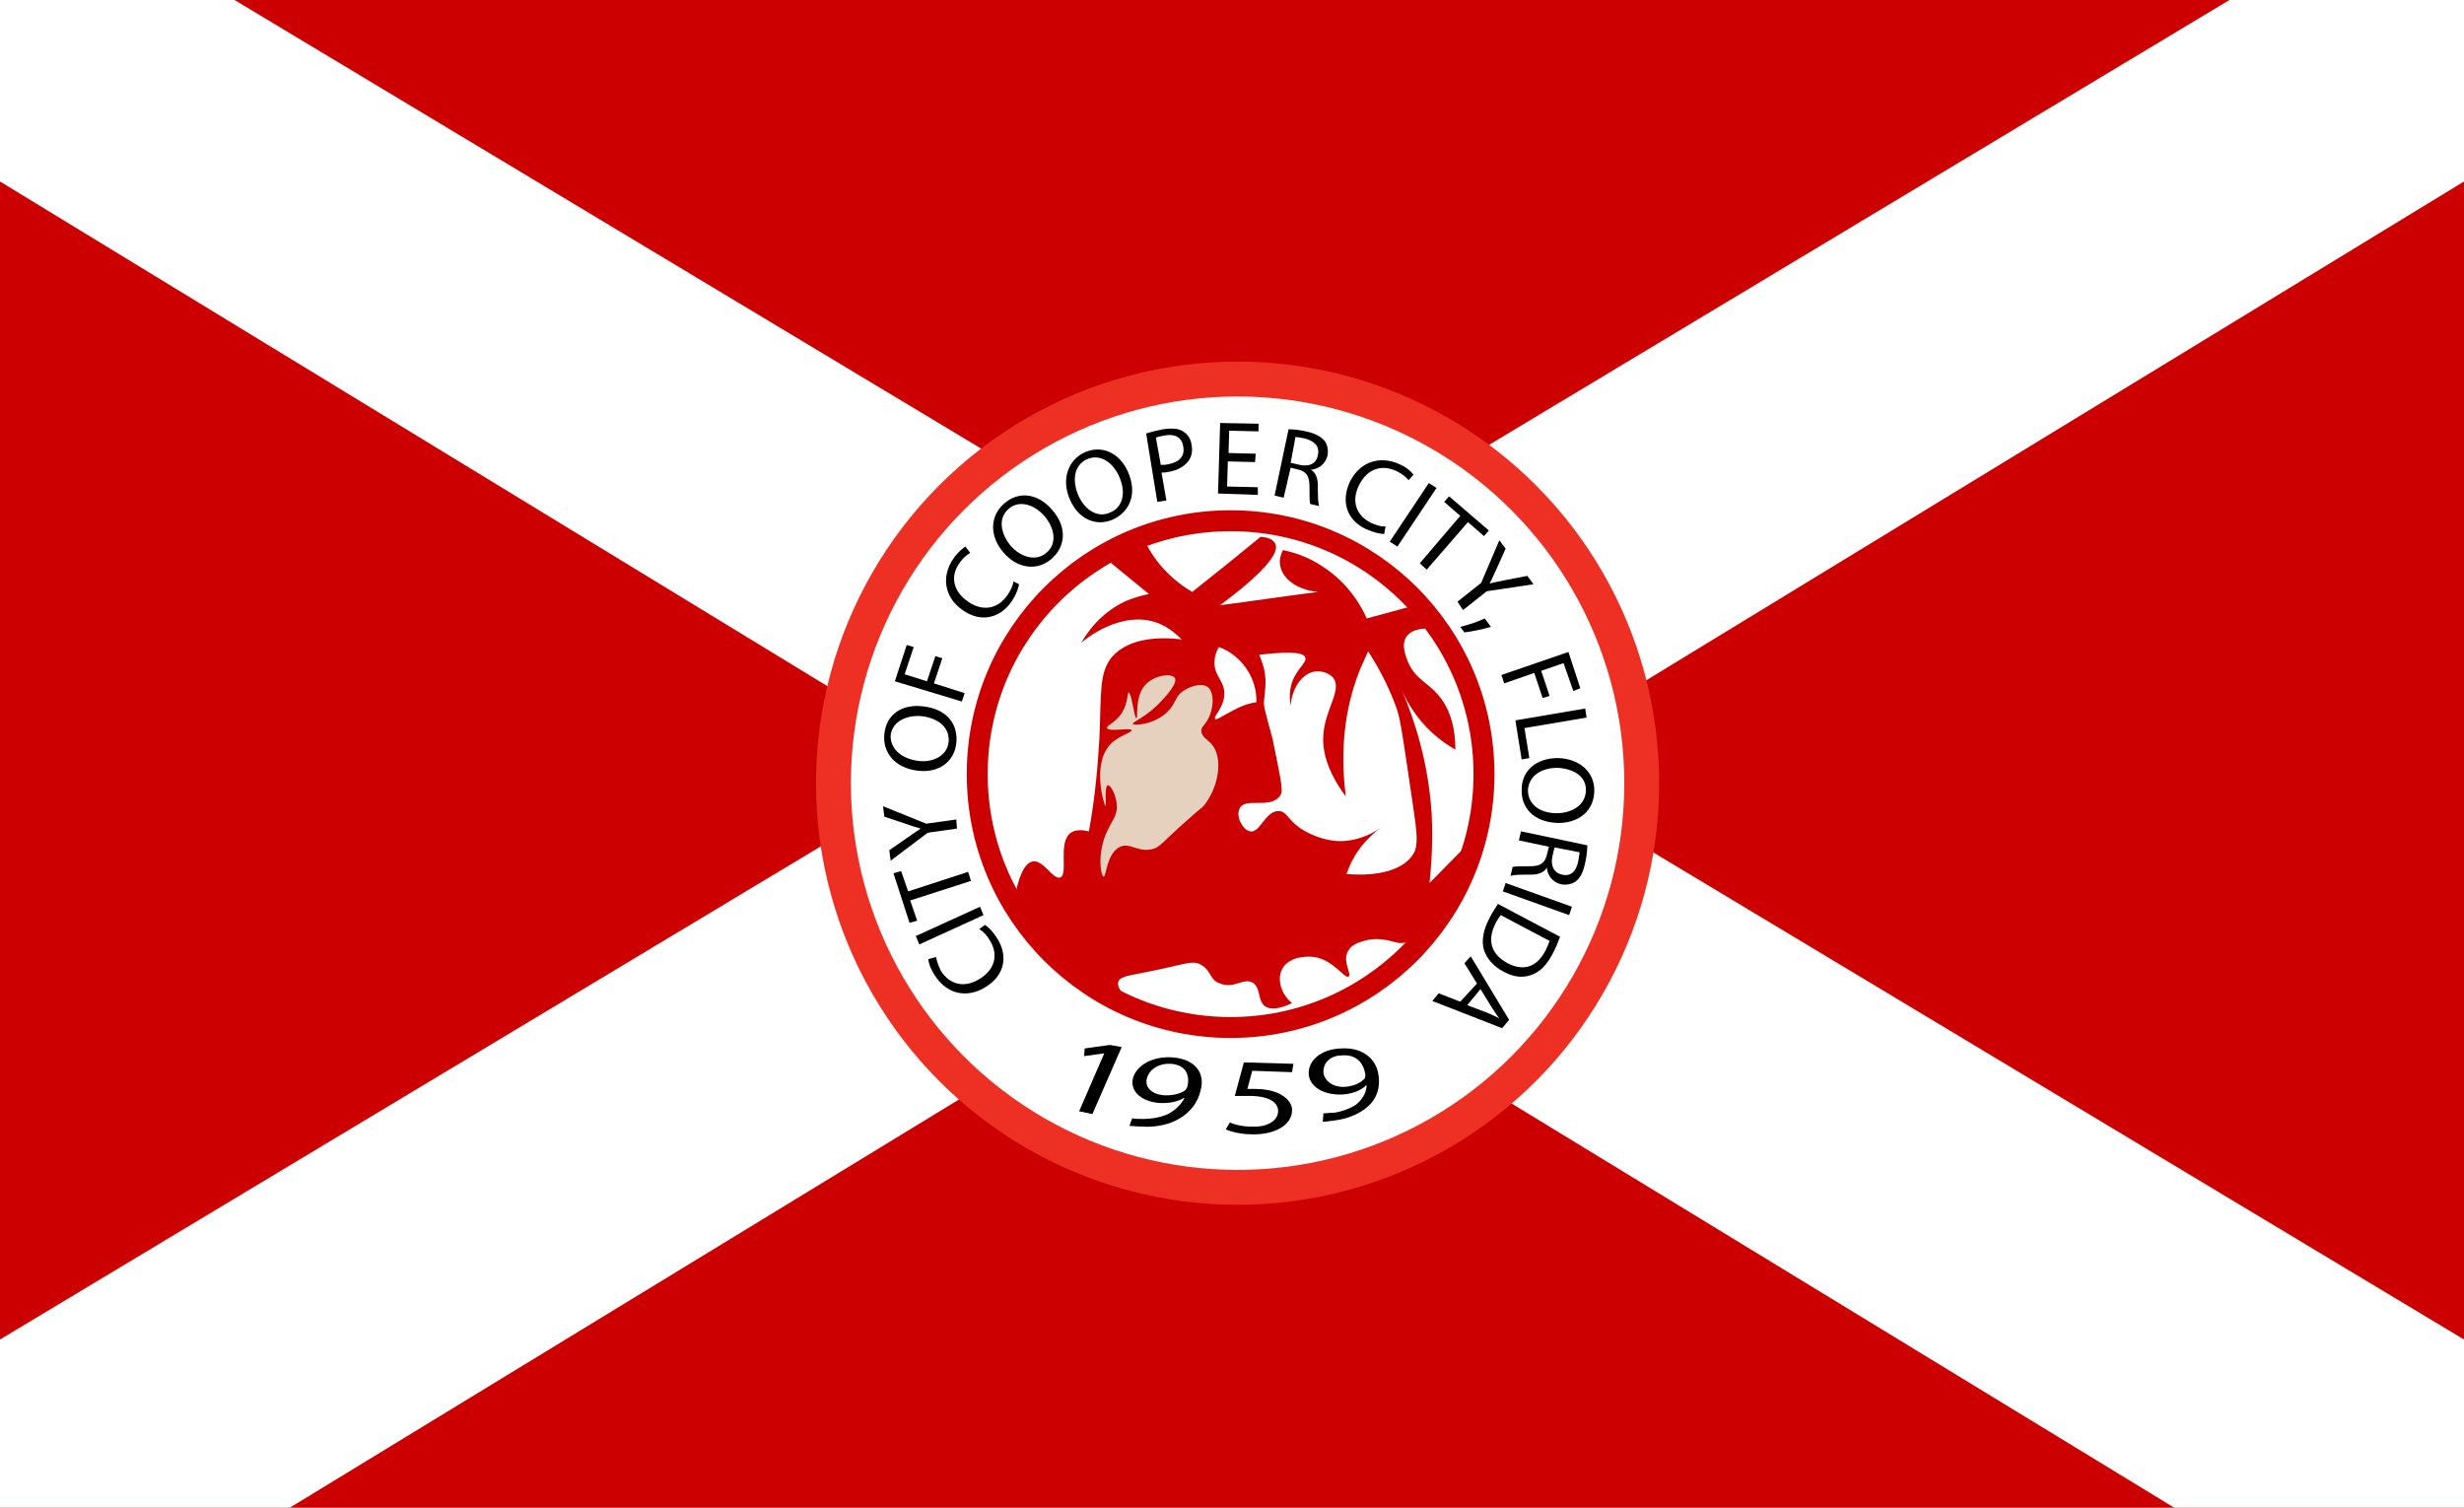 <?xml version="1.0" encoding="utf-8"?>
<!-- Generator: Adobe Illustrator 26.4.1, SVG Export Plug-In . SVG Version: 6.00 Build 0)  -->
<svg version="1.1" id="Layer_1" xmlns="http://www.w3.org/2000/svg" xmlns:xlink="http://www.w3.org/1999/xlink" x="0px" y="0px"
	 viewBox="0 0 353 216" style="enable-background:new 0 0 353 216;" xml:space="preserve">
<style type="text/css">
	.st0{fill:#CC0000;}
	.st1{fill:#FFFFFF;}
	.st2{fill:#FFFFFF;stroke:#ED3023;stroke-width:5;stroke-linecap:round;stroke-miterlimit:10;}
	.st3{fill:#E5D1BD;}
	.st4{fill:none;stroke:#CC0000;stroke-width:3;stroke-linecap:round;stroke-miterlimit:10;}
</style>
<rect class="st0" width="353" height="216"/>
<polygon class="st1" points="0,0 0,26 311.5,216 353,216 353,191.9 33.6,0 "/>
<polygon class="st1" points="353,0 353,26 41.5,216 0,216 0,191.9 319.4,0 "/>
<circle class="st2" cx="177.3" cy="112.2" r="57.9"/>
<path class="st0" d="M145.4,128.5c0.4-2.3,1.2-4.9,2.6-5.1c1.5-0.2,2.9,2.7,3.9,2.3c1.2-0.5-0.4-5,1.5-6.4c0.7-0.5,1.8-0.4,2.6-0.2
	c1-5.5,1.3-10,1.5-13.3c0.3-6.6-0.1-9.5,1.9-11.8c2.4-2.6,6.6-2.8,9.9-2.4c-0.8-0.8-1.9-1.7-3.3-2.3c-5.4-2.1-10.8,2.5-11.1,2.8
	c0.8-1.4,2.7-4.3,6.4-6c1.2-0.5,2.3-0.8,3.3-1c-1.8-1.5-3.7-3-5.5-4.5c1.6-1,3.2-2.1,4.9-3.1c0.6,1.2,1.6,3,3.4,4.7
	c1.2,1.2,2.4,2,3.4,2.6c3.3-2.6,6.5-5.2,9.8-7.9c1.2,0.1,1.8,0.4,2.1,1c0.7,1.4-2,4.4-7.9,8.8c4.7-0.6,9.3-1.3,14-1.9
	c-3-0.3-5.1-1.9-5.4-3.8c-0.1-0.4-0.1-1.2,0.4-2.2c1.4,0.3,3.5,0.9,5.6,2.3c3.9,2.5,5.7,5.9,6.4,7.5c2.6-0.7,5.1-1.4,7.7-2.1
	c0.7,1.2,1.4,2.5,2.1,3.7c-1.7-0.4-3.4,0-4.1,1c-0.8,1.2-0.1,2.8,0.2,3.6c1,2.4,2.8,3,4.2,4.6c1.2,1.3,2.6,3.7,2.6,8
	c-1-0.6-2.1-1.3-3.3-2.4c-2.4-2.2-3.7-4.6-4.4-6.2c1.8,4.2,3.8,10.2,4.3,17.7c0.2,3.8,0,7.1-0.3,10c2.1-2.1,4.2-4.3,6.3-6.4
	c-5.3,12.6-8.6,15.2-10.6,15c-0.9-0.1-2.8-1-5.1-0.3c-0.7,0.2-1.8,0.5-2.3,1.5c-0.8,1.5,0.6,3.3,0.1,3.6c-0.5,0.4-2.2-2.4-4.9-2.8
	c-1.5-0.2-3.9,0.1-4.7,1.9c-0.6,1.4-0.1,3.4,1.5,4.7c-1.2,0.6-2.8,1.1-3.8,0.5c-1.2-0.8-0.6-2.6-1.8-3.4c-1.3-0.8-2.7,0.9-4.7,0.1
	c-1.5-0.5-1.2-1.7-2.6-2.6c-1.4-0.9-2.3-0.1-8.7,1.1c-1.9,0.4-3.1,0.5-3.3,1.3c-0.2,0.8,0.7,1.7,1.2,2.1c-2.9-0.9-8.7-3.3-12.9-9.1
	C147,131.9,146.1,130.1,145.4,128.5z"/>
<path class="st3" d="M172.4,115.5c-0.4,0.4-0.2,0.1-2.2,1.9c-3.8,3.3-4,4.1-5.4,4.3c-2,0.3-2.9-1-4.3-0.4c-2,0.9-2,4.4-2.4,4.3
	c-0.4-0.1-1-3.5,0.6-6.7c0.6-1.3,1.3-2,1.3-3.3c0-1.6-0.9-3.2-1.3-3.1c-0.5,0.1-0.2,3-0.3,3c-0.2,0-2-5.9,0.6-8.8
	c1.3-1.4,3.2-1.7,3.1-2.1c-0.1-0.4-3.3,0.3-3.5-0.3c-0.1-0.4,1.3-0.8,2.2-2.3c0.8-1.4,0.7-2.8,0.9-2.8c0.4,0,0.8,3.7,1.1,3.7
	c0.3,0-0.3-2.9,1.2-4.7c1.3-1.5,3.8-1.8,4.3-1.1c0.5,0.7-1.3,2.7-1.9,3.3c-2.2,2.4-4.2,3-4.1,3.3c0.1,0.3,3.4,0.1,5.2-2
	c1-1.1,0.9-2,2-2.7c1-0.7,2.6-1.2,3.5-0.6c1.1,0.8,0.9,3.6-0.3,5.2c-0.2,0.3-0.6,0.6-0.6,1.1c0,0.8,0.9,1.3,1.4,1.8
	C175.4,108.6,174.5,113,172.4,115.5z"/>
<path class="st1" d="M176.8,101.7c-1.6,0.8-2.5,1.5-2.7,1.3c-0.4-0.3,1.4-1.7,1.3-3.8c-0.1-1.8-1.5-2.4-1.4-4.4
	c0-0.9,0.4-1.7,0.6-2.1c0.7,0.2,2.7,1.1,4.1,3.3c1.3,2,1.3,3.9,1.3,4.6C179.2,100.7,178.1,101,176.8,101.7z"/>
<path class="st1" d="M181.1,100.3c0.1-1.3,0.4-2.6,0-4.4c-0.2-0.9-0.5-1.6-0.7-2.1c5.1-0.6,6.4-0.2,6.6,0.4c0.3,0.8-1.6,1.8-2.1,4.3
	c-0.2,1.1-0.1,2,0,2.6c0.2-2.7,1.8-4.7,3.5-4.9c0.8-0.1,1.9,0.1,2.6,0.9c1.3,1.7-1.1,4.4-1.4,8c-0.2,2.1,0.3,5.1,3.2,9
	c-0.6-4.8-0.7-11.3,2-18.1c0.4-0.9,0.8-1.8,1.2-2.7c2,3.1,3.2,5.8,3.9,7.7c0.7,1.8,0.8,2.7,2.6,14.9c0.5,3.4,0.7,5.2,0,6.4
	c-2,3.3-7.8,3.1-9.6,2.9c0.4-1.1,1.1-2.8,2.6-4.5c0.8-0.9,1.6-1.6,2.3-2.1c-0.9,0.6-3,1.9-5.9,1.9c-3.1-0.1-5.4-1.7-5.7-1.9
	c-1.8-1.3-1.9-2.4-3-2.4c-1.9-0.1-2.7,3.2-4.1,2.9c-1.1-0.2-2.1-2.2-1.5-3.3c0.8-1.6,4.3,0.1,5.7-1.7c0.6-0.7,0.4-1.4-1-8.3
	C181.1,101.4,181,101.1,181.1,100.3z"/>
<circle class="st4" cx="176.3" cy="110.9" r="36.3"/>
<g>
	<path d="M141.1,132.5c0.5,0.3,1.2,1,1.8,2c1.5,2.4,1.1,5.2-1.7,6.9c-2.7,1.7-5.6,1-7.3-1.7c-0.7-1.1-0.9-1.9-0.9-2.3l1.1-0.3
		c0.1,0.5,0.3,1.2,0.7,2c1.3,2,3.4,2.5,5.6,1.1c2.1-1.3,2.7-3.4,1.4-5.5c-0.4-0.7-1-1.3-1.5-1.6L141.1,132.5z"/>
	<path d="M131.2,134.1l9.2-4.2l0.5,1.2l-9.2,4.2L131.2,134.1z"/>
	<path d="M130.4,129l1,2.9l-1.1,0.3l-2.3-7.1l1.1-0.3l1,2.9l8.6-2.8l0.4,1.3L130.4,129z"/>
	<path d="M137.1,118.7l-4.2,0.6l-5.3,4l-0.2-1.5l2.6-1.8c0.7-0.5,1.3-0.9,1.9-1.3l0,0c-0.7-0.2-1.4-0.4-2.2-0.7l-3-1l-0.2-1.5
		l6.2,2.5l4.3-0.6L137.1,118.7z"/>
	<path d="M132.3,101.2c3.5,0.4,5,2.7,4.7,5.3c-0.3,2.7-2.6,4.3-5.6,3.9c-3.2-0.4-5-2.6-4.7-5.3C127,102.3,129.3,100.8,132.3,101.2z
		 M131.5,109c2.1,0.3,4.2-0.7,4.4-2.7c0.2-2.1-1.5-3.4-3.8-3.7c-2-0.2-4.2,0.6-4.5,2.7C127.5,107.4,129.3,108.7,131.5,109z"/>
	<path d="M128.2,97.6l1.7-5.2l1,0.3l-1.3,3.9l3.2,1L134,94l1,0.3l-1.2,3.6l4.4,1.4l-0.4,1.2L128.2,97.6z"/>
	<path d="M146,83.7c-0.1,0.5-0.4,1.5-1.1,2.5c-1.6,2.3-4.3,3.1-7,1.2c-2.6-1.8-3.1-4.8-1.3-7.4c0.7-1,1.4-1.5,1.7-1.7l0.7,0.9
		c-0.5,0.3-1,0.7-1.5,1.4c-1.4,1.9-1,4.1,1.2,5.6c2,1.4,4.2,1.1,5.6-0.9c0.5-0.7,0.8-1.4,0.9-2L146,83.7z"/>
	<path d="M150.7,73c2.3,2.6,1.9,5.4-0.1,7.1c-2,1.7-4.8,1.4-6.8-0.9c-2.1-2.4-2-5.3,0.1-7.1C146,70.3,148.7,70.7,150.7,73z
		 M144.8,78.2c1.4,1.6,3.6,2.3,5.1,1c1.6-1.3,1.2-3.6-0.3-5.3c-1.3-1.5-3.5-2.4-5.1-1C142.9,74.3,143.4,76.5,144.8,78.2z"/>
	<path d="M161.6,67.6c1.4,3.2,0.2,5.7-2.1,6.8c-2.4,1.1-5,0-6.2-2.8c-1.3-2.9-0.3-5.7,2.1-6.8C157.9,63.7,160.4,64.9,161.6,67.6z
		 M154.5,71c0.9,2,2.7,3.3,4.6,2.4c1.9-0.8,2.2-3.1,1.2-5.2c-0.8-1.8-2.6-3.3-4.6-2.4C153.8,66.7,153.6,68.9,154.5,71z"/>
	<path d="M164.2,62.1c0.6-0.2,1.4-0.4,2.4-0.6c1.3-0.2,2.3-0.1,2.9,0.3c0.6,0.4,1.1,1,1.2,1.9c0.2,0.9,0,1.7-0.4,2.3
		c-0.6,0.8-1.6,1.4-2.9,1.6c-0.4,0.1-0.7,0.1-1,0.1l0.7,4l-1.3,0.2L164.2,62.1z M166.3,66.6c0.3,0,0.7,0,1.1-0.1
		c1.6-0.3,2.4-1.2,2.1-2.6c-0.2-1.3-1.3-1.8-2.7-1.5c-0.6,0.1-1,0.2-1.2,0.3L166.3,66.6z"/>
	<path d="M179.8,66.2l-3.9-0.1l-0.1,3.6l4.4,0.1l0,1.1l-5.7-0.2l0.3-10.1l5.5,0.1l0,1.1l-4.2-0.1l-0.1,3.2l3.9,0.1L179.8,66.2z"/>
	<path d="M184.6,61.5c0.7,0,1.6,0.1,2.5,0.3c1.4,0.3,2.2,0.8,2.7,1.4c0.4,0.6,0.5,1.3,0.4,2c-0.3,1.3-1.3,2-2.4,2.1l0,0
		c0.7,0.4,1,1.2,1,2.3c0,1.4,0,2.5,0.2,2.9l-1.3-0.3c-0.1-0.3-0.1-1.2-0.1-2.5c0-1.4-0.4-2.1-1.5-2.4l-1.2-0.3l-1,4.3l-1.3-0.3
		L184.6,61.5z M184.9,66.3l1.3,0.3c1.4,0.3,2.4-0.2,2.6-1.4c0.3-1.3-0.5-2-1.9-2.4c-0.6-0.1-1.1-0.2-1.3-0.2L184.9,66.3z"/>
	<path d="M224.7,93.4l1.7,5.2l-1,0.4L224,95l-3.2,1.1l1.2,3.6l-1,0.3l-1.2-3.6l-4.3,1.5l-0.4-1.2L224.7,93.4z"/>
	<path d="M227.1,101.5l0.2,1.3l-8.9,1.5l0.7,4.3l-1.1,0.2l-0.9-5.6L227.1,101.5z"/>
	<path d="M223.2,117.9c-3.5-0.1-5.3-2.2-5.2-4.8c0-2.7,2.1-4.5,5.2-4.5c3.2,0.1,5.3,2.1,5.2,4.8
		C228.3,116.2,226.2,117.9,223.2,117.9z M223.1,110c-2.2,0-4.1,1.1-4.2,3.2c0,2.1,1.8,3.3,4.1,3.3c2,0,4.1-1,4.2-3.2
		C227.3,111.2,225.4,110.1,223.1,110z"/>
	<path d="M227.4,121.1c0,0.7-0.1,1.6-0.3,2.5c-0.3,1.4-0.7,2.2-1.4,2.7c-0.6,0.4-1.3,0.5-2,0.4c-1.3-0.3-2-1.3-2.1-2.4l0,0
		c-0.4,0.7-1.2,1-2.3,1c-1.4,0-2.5,0-2.9,0.2l0.3-1.3c0.3-0.1,1.2-0.1,2.5-0.1c1.4,0,2.1-0.4,2.4-1.6l0.3-1.2l-4.3-0.9l0.3-1.3
		L227.4,121.1z M222.7,121.4l-0.3,1.3c-0.3,1.4,0.3,2.4,1.4,2.6c1.3,0.3,2-0.5,2.3-1.9c0.1-0.6,0.2-1.1,0.2-1.3L222.7,121.4z"/>
	<path d="M224.8,131.1l-9.5-3.4l0.4-1.2l9.5,3.4L224.8,131.1z"/>
	<path d="M223.5,134.2c-0.3,0.8-0.6,1.6-1.1,2.5c-0.9,1.7-1.9,2.6-3.1,3c-1.2,0.4-2.4,0.3-3.9-0.5c-1.5-0.8-2.4-1.9-2.8-3.1
		c-0.4-1.3-0.1-2.9,0.8-4.6c0.4-0.8,0.9-1.5,1.2-2L223.5,134.2z M215,131.1c-0.2,0.3-0.5,0.7-0.7,1.1c-1.3,2.5-0.7,4.5,1.7,5.8
		c2.1,1.1,4.1,0.7,5.4-1.8c0.3-0.6,0.5-1.1,0.6-1.4L215,131.1z"/>
	<path d="M211.6,140.9l-1.8-2.9l0.9-1l5.5,9.1l-1,1.2l-10-3.9l0.9-1.1l3.1,1.2L211.6,140.9z M210.2,144l2.9,1.1
		c0.6,0.3,1.2,0.5,1.7,0.8l0,0c-0.4-0.5-0.7-1-1.1-1.6l-1.6-2.6L210.2,144z"/>
	<path d="M198.3,76.5c-0.5,0-1.5-0.2-2.6-0.7c-2.6-1.2-3.7-3.8-2.3-6.8c1.4-2.8,4.2-3.8,7.1-2.5c1.1,0.5,1.7,1.1,2,1.5l-0.7,0.8
		c-0.3-0.4-0.9-0.9-1.7-1.3c-2.1-1-4.2-0.4-5.4,2c-1.1,2.2-0.5,4.3,1.7,5.4c0.7,0.3,1.5,0.6,2.1,0.5L198.3,76.5z"/>
	<path d="M205.8,69.9l-5.6,8.4l-1.1-0.7l5.6-8.4L205.8,69.9z"/>
	<path d="M209.2,73.9l-2.3-2l0.7-0.8l5.7,4.9l-0.7,0.8l-2.3-2l-5.9,6.8l-1-0.9L209.2,73.9z"/>
	<path d="M208.8,86.2l3.4-2.7l2.6-6.1l0.9,1.2l-1.3,2.9c-0.4,0.8-0.6,1.4-1,2.1l0,0c0.7-0.2,1.4-0.3,2.3-0.5l3.1-0.6l0.9,1.2l-6.7,1
		l-3.4,2.7L208.8,86.2z"/>
	<path d="M209.2,89.8c0.9-0.2,2.5-0.7,3.5-1.2l0.9,1.2c-1.3,0.4-3,0.7-3.8,0.8L209.2,89.8z"/>
</g>
<g>
	<path d="M158.2,150.9L158.2,150.9l-2.9,0.4l0.1-1.1l3.6-0.5l1.7,0.3l-4.2,9.6l-1.9-0.4L158.2,150.9z"/>
	<path d="M162.2,160.2c0.4,0.1,0.9,0.1,1.6,0.1c1.2,0,2.3-0.2,3.3-0.6c1.1-0.5,2-1.3,2.6-2.4l-0.1,0c-1,0.6-2.3,0.8-3.7,0.7
		c-2.6-0.3-4-1.8-3.6-3.5c0.5-1.9,2.9-3.3,5.9-3c3,0.3,4.5,2.2,3.8,4.7c-0.5,2.2-2,3.6-3.7,4.4c-1.3,0.6-3,0.9-4.6,0.8
		c-0.7,0-1.4-0.1-1.9-0.1L162.2,160.2z M164.3,154.5c-0.3,1.2,0.6,2.2,2.3,2.4c1.3,0.1,2.5-0.2,3.2-0.7c0.1-0.1,0.2-0.3,0.3-0.5
		c0.4-1.7-0.2-3.1-2.3-3.3C166.1,152.3,164.7,153.1,164.3,154.5z"/>
	<path d="M185.1,153.6l-5.7-0.2l-0.7,2.6c0.3,0,0.7,0,1.2,0c1.1,0,2.3,0.2,3.2,0.6c1.1,0.5,2.1,1.4,2,2.6c-0.1,2-2.5,3.4-5.8,3.3
		c-1.6,0-3-0.4-3.7-0.7l0.6-1c0.6,0.3,1.8,0.6,3.2,0.6c1.9,0.1,3.6-0.7,3.7-2.1c0.1-1.3-1.2-2.3-4.1-2.3c-0.8,0-1.5,0-2.1,0l1.3-4.8
		l7.1,0.2L185.1,153.6z"/>
	<path d="M189.6,159.5c0.4,0,0.9-0.1,1.6-0.1c1.2-0.2,2.2-0.6,3-1.1c0.9-0.7,1.5-1.6,1.6-2.8l-0.1,0c-0.7,0.7-1.9,1.2-3.4,1.3
		c-2.7,0.1-4.6-1.1-4.8-2.8c-0.2-1.9,1.6-3.7,4.6-3.8c3-0.2,5.1,1.4,5.4,3.9c0.3,2.2-0.6,3.8-2,4.8c-1.1,0.8-2.6,1.4-4.2,1.6
		c-0.7,0.1-1.4,0.2-1.8,0.2L189.6,159.5z M189.6,153.7c0.2,1.2,1.4,2.1,3.1,2c1.3-0.1,2.3-0.6,2.8-1.2c0.1-0.1,0.1-0.3,0.1-0.5
		c-0.2-1.7-1.3-3-3.4-2.8C190.6,151.2,189.5,152.3,189.6,153.7z"/>
</g>
</svg>

